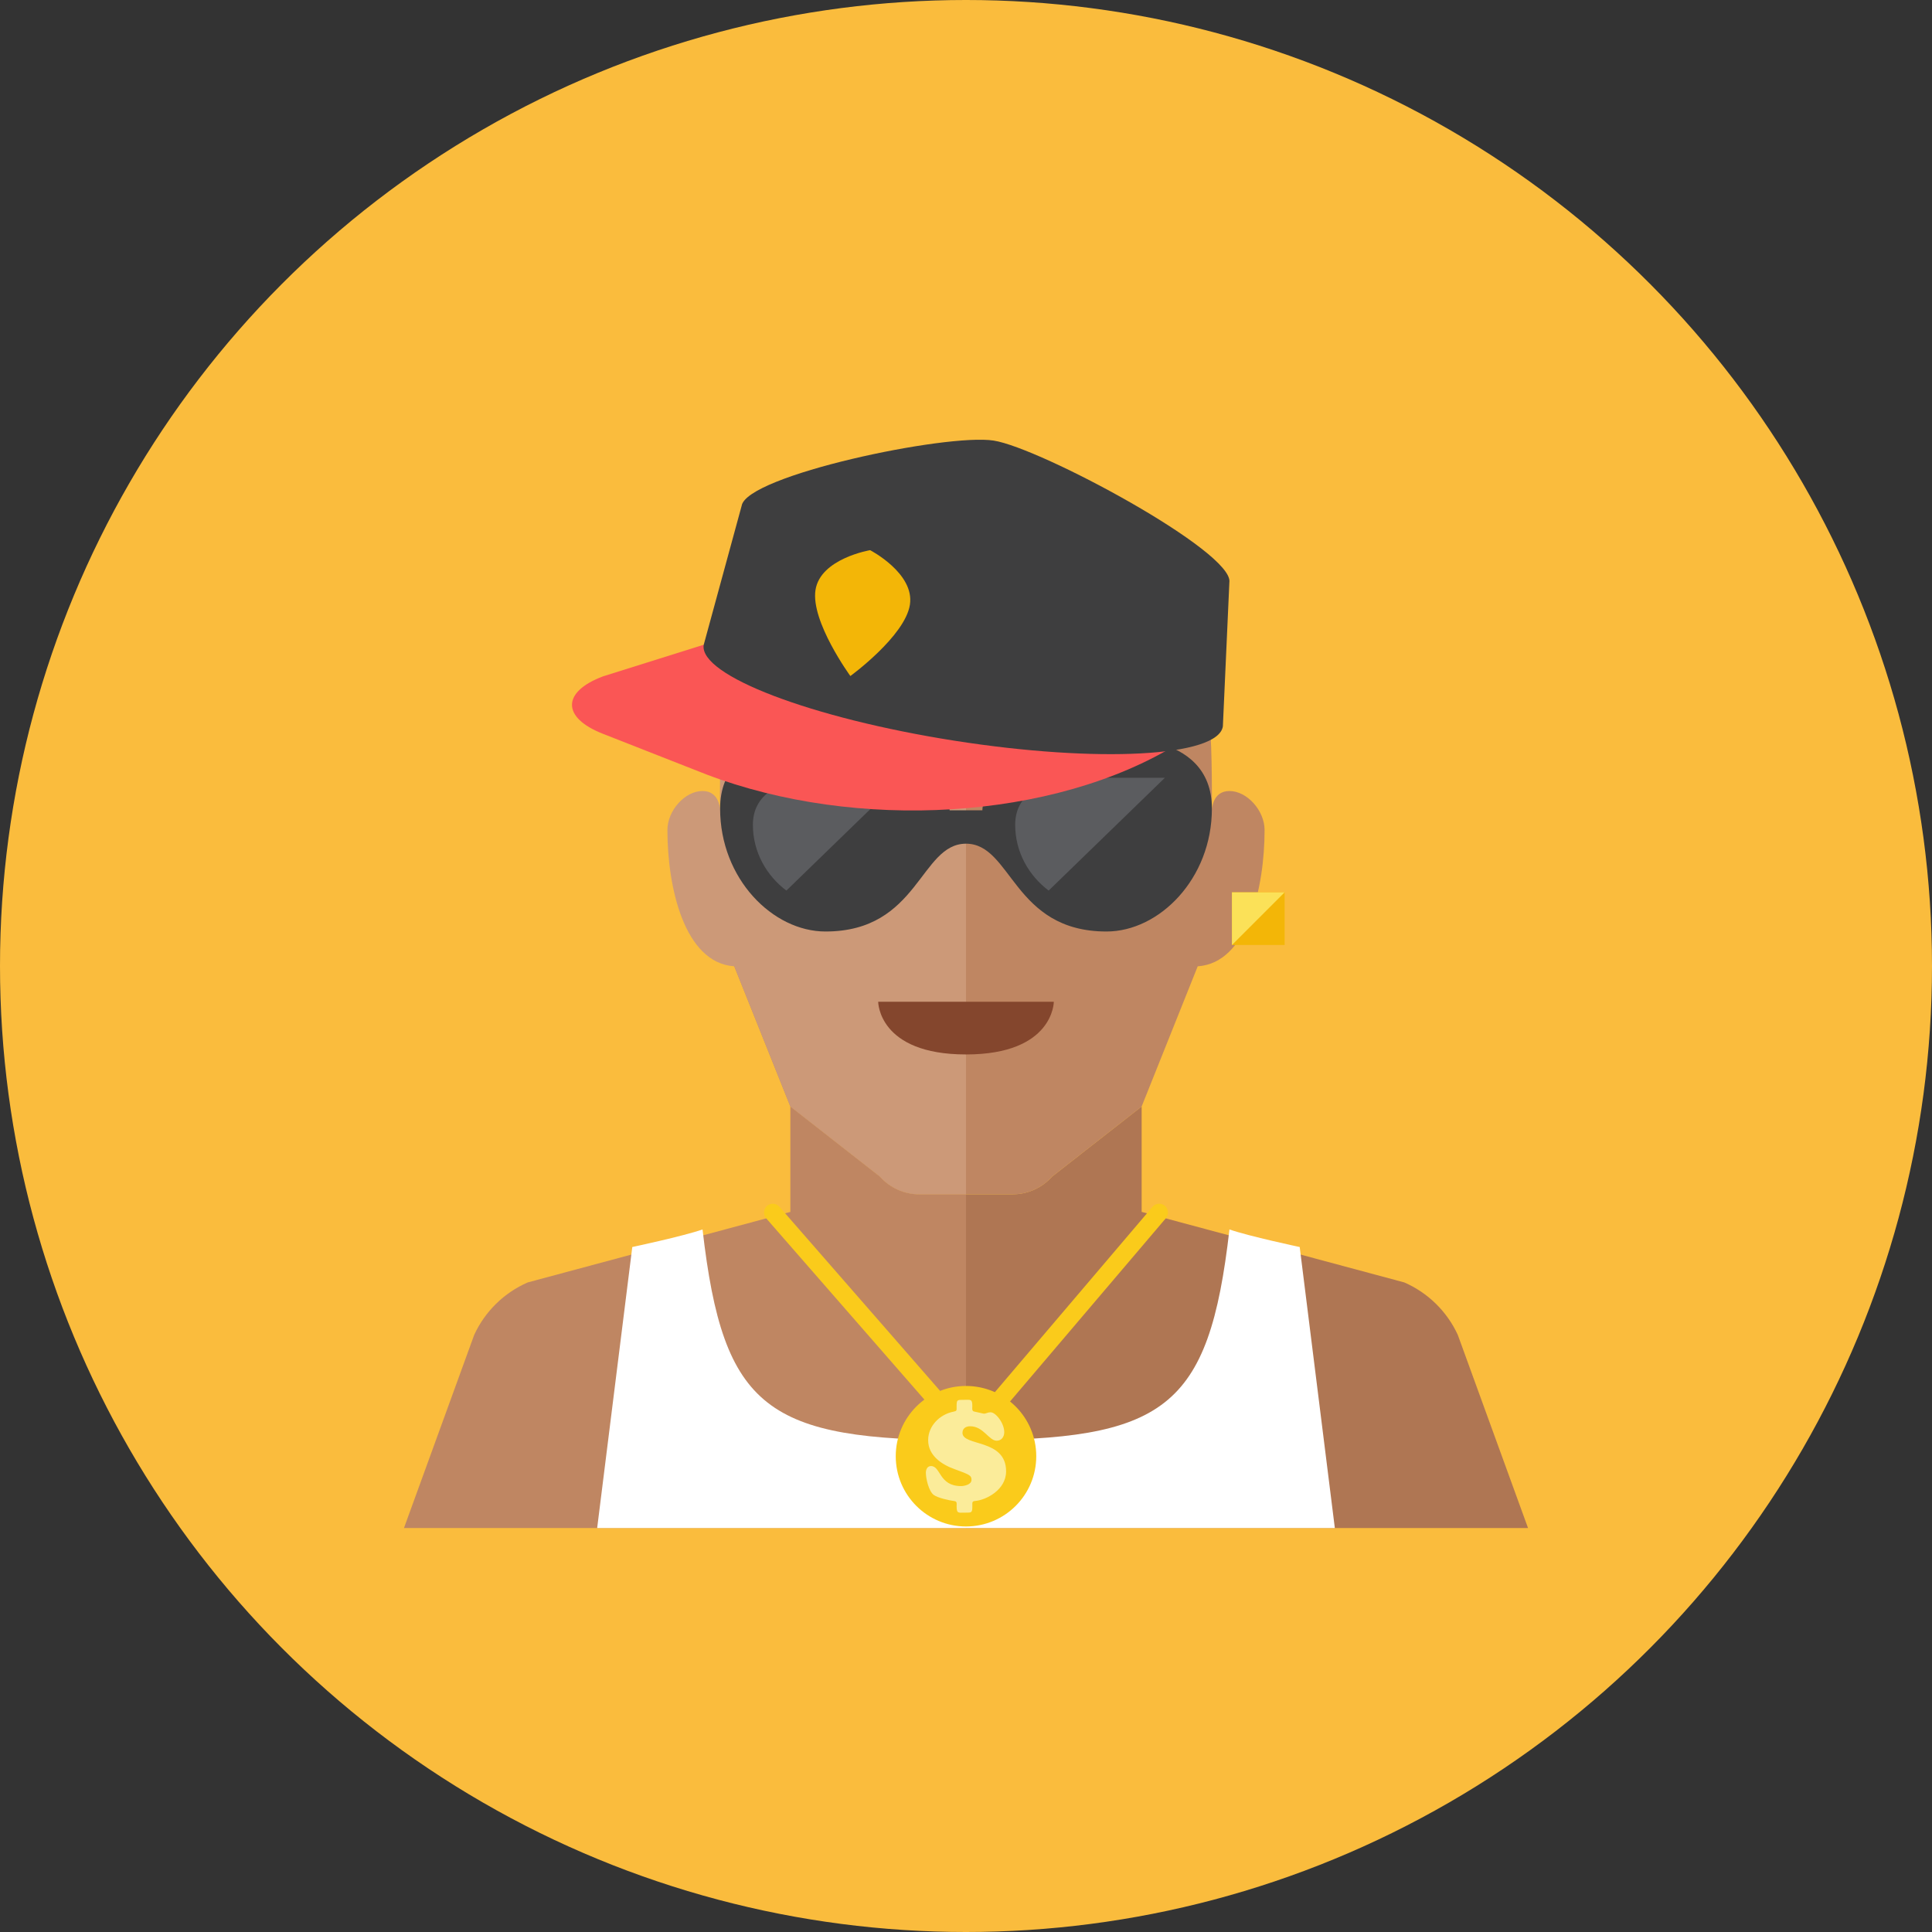 <?xml version="1.0" ?><!DOCTYPE svg  PUBLIC '-//W3C//DTD SVG 1.0//EN'  'http://www.w3.org/TR/2001/REC-SVG-20010904/DTD/svg10.dtd'><svg height="110px" style="enable-background:new 0 0 110 110;" version="1.0" viewBox="0 0 110 110" width="110px" xml:space="preserve" xmlns="http://www.w3.org/2000/svg" xmlns:xlink="http://www.w3.org/1999/xlink"><rect x="0" y="0" width="110" height="110" fill="#333333" stroke="none"/><g id="Artboard"/><g id="Multicolor"><g><circle cx="55" cy="55" r="55" style="fill:#FABC3D;"/></g><g><path d="M50.105,66.996L45,63v6l-14.957,4.017C28.698,73.606,27.615,74.667,27,76l-4,11h32V68h-2.655    C51.489,68,50.674,67.635,50.105,66.996z" style="fill:#BF8662;"/><path d="M83,76c-0.615-1.333-1.698-2.394-3.043-2.983L65,69v-6l-5.105,3.996    C59.326,67.635,58.511,68,57.655,68H55v19h32L83,76z" style="fill:#AF7653;"/><path d="M72,47.259c0-1.111-1-2.222-2-2.222s-1,1.111-1,1.111v-1.111c-0.018-9-1.024-15-14-15    s-13.982,6-14,15V53l4,10l5.105,3.996C50.674,67.635,51.489,68,52.345,68H55h2.655c0.856,0,1.671-0.365,2.24-1.004L65,63    l3.193-7.982C71.039,54.827,72,50.518,72,47.259z" style="fill:#BF8662;"/><path d="M41,45.036v1.111c0,0,0-1.111-1-1.111s-2,1.111-2,2.222c0,3.259,0.961,7.568,3.807,7.76L45,63    l5.105,3.996C50.674,67.635,51.489,68,52.345,68H55V30.036C42.024,30.036,41.018,36.036,41,45.036z" style="fill:#CC9978;"/><g><path d="M50,57.036h10c0,0,0,3-5,3S50,57.036,50,57.036z" style="fill:#84462D;"/></g><path d="M74,71c0,0-2.886-0.612-4-1c-1.178,10.274-3.681,12.001-15,12.001S41.178,80.274,40,70    c-1.114,0.388-4,1-4,1l-2,16h21h21L74,71z" style="fill:#FFFFFF;"/><g><path d="M25.506,77.564c0.007-0.008,0.014-0.015,0.02-0.023c-0.005,0.001-0.008,0.001-0.013,0.001     C25.51,77.55,25.509,77.556,25.506,77.564z" style="fill:none;"/></g><g><g><path d="M55.147,82.57L43.623,69.365c-0.182-0.208-0.16-0.524,0.048-0.706      c0.208-0.182,0.524-0.16,0.705,0.048l10.76,12.33l10.482-12.325c0.179-0.21,0.494-0.236,0.705-0.057      c0.21,0.179,0.236,0.494,0.057,0.705L55.147,82.57z" style="fill:#FACB1B;"/></g></g><g><circle cx="55" cy="82.911" r="4" style="fill:#FACB1B;"/></g><g><rect height="3" style="fill:#F3B607;" width="3" x="70.142" y="50.804"/></g><g><g><path d="M57.178,81.539c0,0.269-0.155,0.489-0.432,0.489c-0.44,0-0.757-0.823-1.507-0.823      c-0.236,0-0.44,0.114-0.44,0.375c0,0.782,2.484,0.318,2.484,2.191c0,1.067-1.156,1.637-1.751,1.686      c-0.195,0.016-0.171,0.081-0.171,0.277c0,0.399-0.024,0.391-0.423,0.391c-0.375,0-0.472,0.057-0.472-0.358      c0-0.13,0.041-0.285-0.122-0.301c-0.309-0.041-0.945-0.179-1.181-0.35c-0.285-0.212-0.448-0.937-0.448-1.262      c0-0.187,0.081-0.383,0.293-0.383c0.562,0,0.448,1.14,1.71,1.14c0.179,0,0.595-0.081,0.595-0.35      c0-0.244-0.073-0.293-0.953-0.611c-0.741-0.261-1.515-0.774-1.515-1.653c0-0.814,0.66-1.466,1.433-1.621      c0.212-0.041,0.187-0.065,0.187-0.285c0-0.407,0.024-0.391,0.423-0.391c0.383,0,0.472-0.057,0.472,0.358      c0,0.114-0.041,0.277,0.106,0.309c0.106,0.016,0.513,0.122,0.562,0.122c0.098,0,0.22-0.081,0.366-0.081      C56.698,80.407,57.178,81.034,57.178,81.539z" style="fill:#FBEC9A;"/></g></g><g><polygon points="70.142,53.804 73.142,50.804 70.142,50.804    " style="fill:#FBE158;"/></g><g><g><path d="M63,42.036h-8h-8c0,0-6-0.582-6,4c0,4,3,7,6,7c5.324,0,5.379-5,8-5c2.623,0,2.674,5,8,5      c3,0,6-3,6-7C69,41.455,63,42.036,63,42.036z M55.933,46.136h-1.867c0,0,0-1.867-1.853-2.099H55h2.786      C55.933,44.269,55.933,46.136,55.933,46.136z" style="fill:#3E3E3F;"/></g><g><g><path d="M47.467,44.285c0,0-4.6-0.39-4.6,2.678c0,1.568,0.791,2.903,1.906,3.743l6.617-6.421H47.467z" style="fill:#5B5C5F;"/></g></g><g><g><path d="M62.4,44.285c0,0-4.6-0.39-4.6,2.678c0,1.568,0.791,2.903,1.906,3.743l6.617-6.421H62.4z" style="fill:#5B5C5F;"/></g></g></g><g><g><path d="M42.964,35.799l-8.622,2.707c-2.355,0.878-2.368,2.348-0.029,3.267l5.915,2.324      c8.511,3.234,19.745,2.632,26.858-1.759L42.964,35.799z" style="fill:#FA5655;"/></g><g><path d="M69.995,33.156c0.272-1.732-10.731-7.649-13.419-8.071s-14.078,1.983-14.35,3.714l-2.161,7.921      c-0.272,1.732,6.125,4.173,14.288,5.454c8.163,1.281,15,0.915,15.272-0.816L69.995,33.156z" style="fill:#3E3E3F;"/></g><g><path d="M49.54,31.324c0,0-2.828,0.474-3.109,2.266c-0.281,1.792,1.985,4.9,1.985,4.9      s3.109-2.266,3.39-4.057C52.087,32.641,49.54,31.324,49.54,31.324z" style="fill:#F3B607;"/></g></g></g></g></svg>